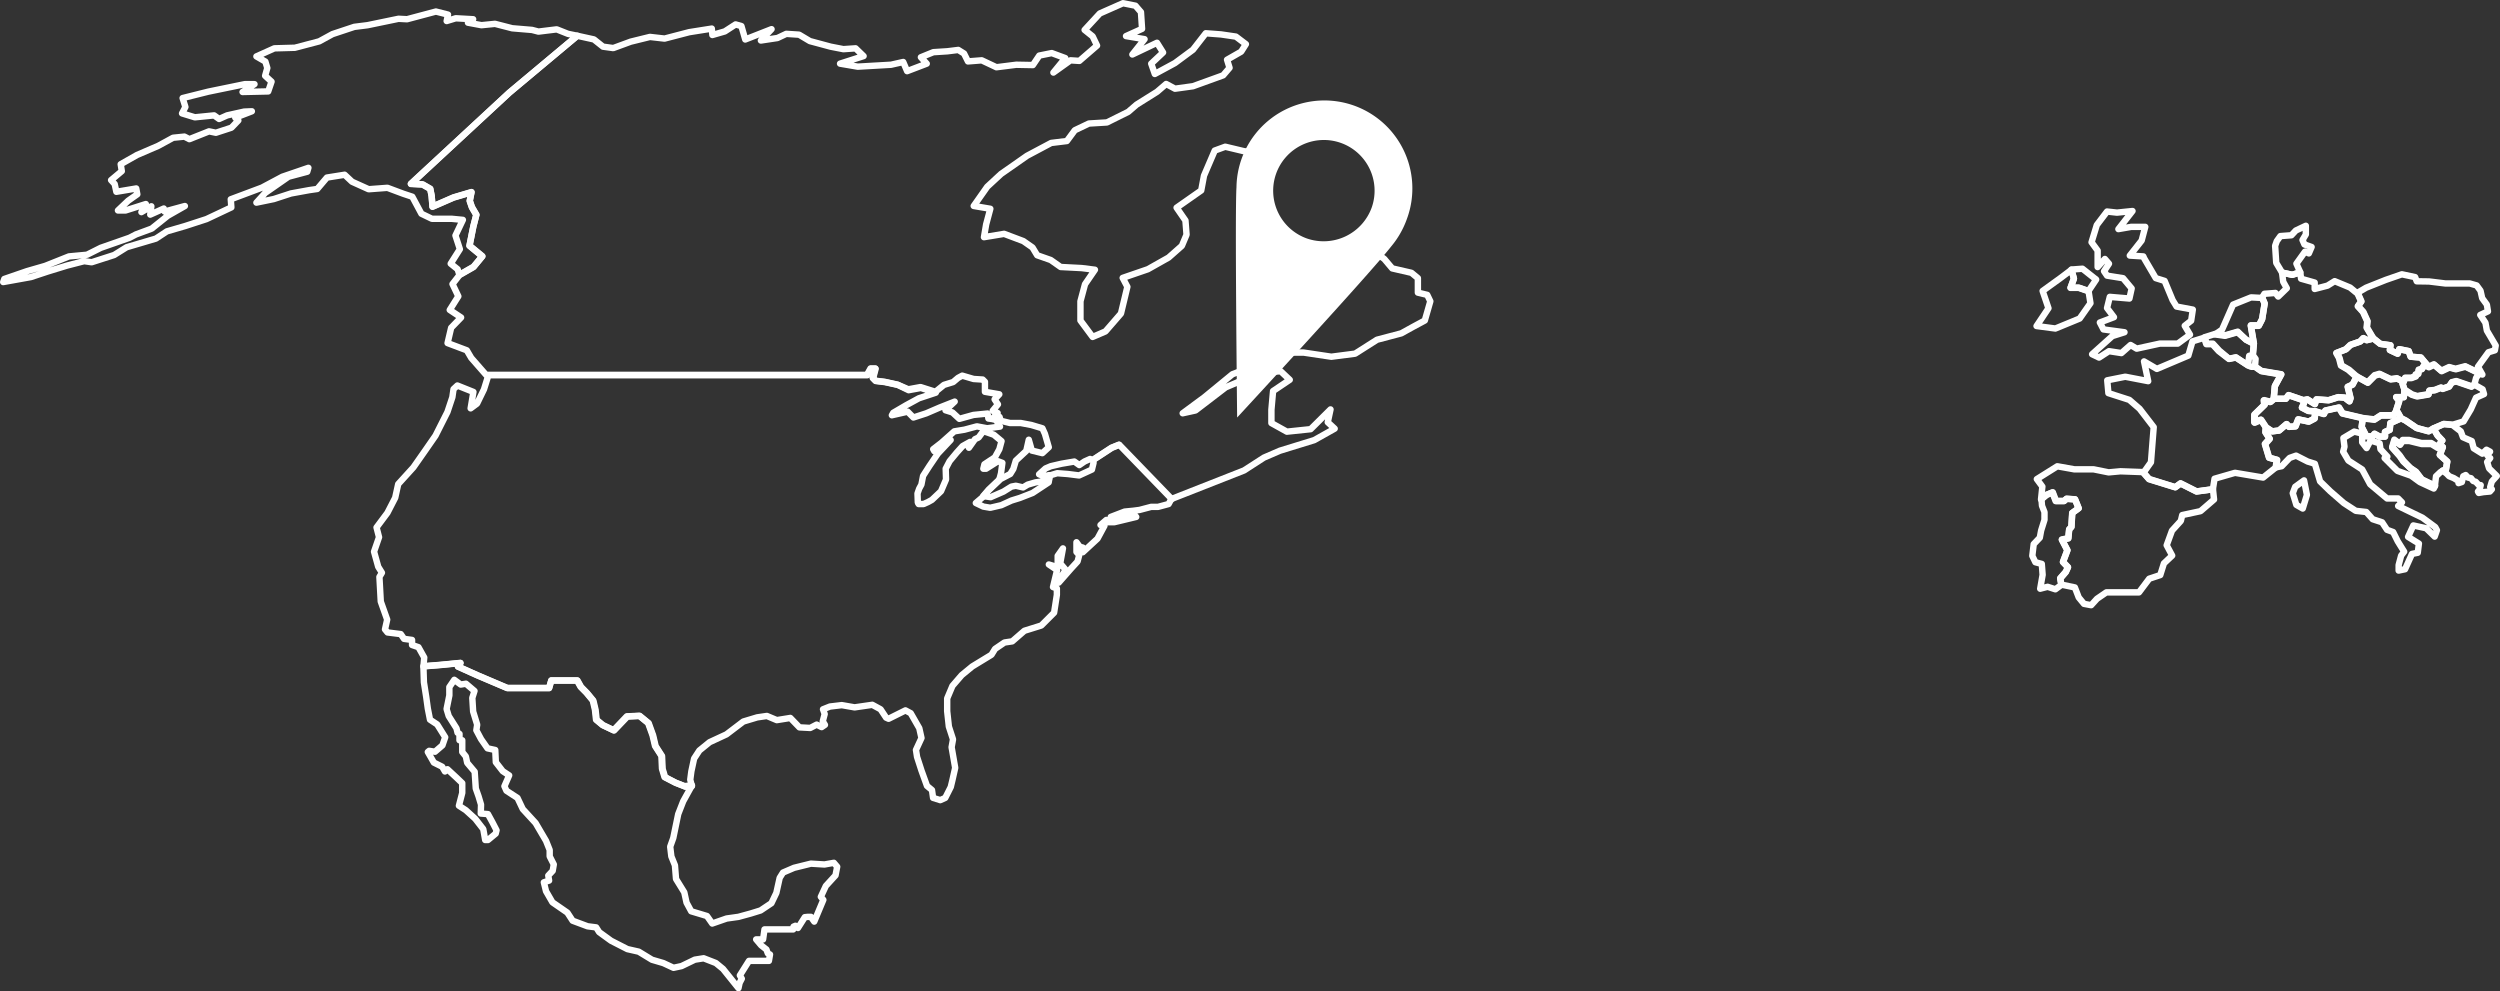 <svg xmlns="http://www.w3.org/2000/svg" viewBox="0 0 390 154.65"><rect x="0" y="0" width="390" height="154.65" fill="#333333" stroke="none"/><defs><style>.cls-1{fill:none;stroke-linecap:round;stroke-linejoin:round;}.cls-1,.cls-2{stroke:#fff;}.cls-2{fill:#fff;stroke-miterlimit:10;}</style></defs><title>mapMatane</title><g id="Calque_2" data-name="Calque 2"><g id="Calque_5" data-name="Calque 5"><path id="AT" class="cls-1" d="M374.93,59.55l-.13.35.3.91L375,61.94h-1.2l.47.61-.56,1.74-.39.48-1.9,0-1,.65-1.81-.21-3.15-.74-.56-.91-2.11.47-.22.53-1.34-.4-1.12-.08-1-.52.3-.66-.08-.47.6-.13,1.17.73.25-.73,1.9.13,1.51-.48,1,.08.73.57.17-.48-.43-1.78L367,60l.69-1.26,1.64.91,1.12-1.13.74-.21,1.72.82,1-.13,1,.52Z"/><path id="BE" class="cls-1" d="M351.6,53.6l-.17,1.83-.56.08L350.69,57l-1.89-1.26-1.08.22-1.51-1.26-1-1.09-.95,0-.34-1,1.68-.53,1.55.22,1.94-.56L350.39,53l1.21.65Z"/><path id="BA" class="cls-1" d="M380.27,69.77l.82,0-.47,1.22L381.78,72l-.21,1.26-.48.13-.38.26-.69.65-.18,1.52-2.07-1-.9-1.18L376,73l-1.08-1-.56-.82-1.16-1.31.34-1.13.87.66.43-.61,1,0,1.94.48,1.51,0,1,.61Z"/><path class="cls-1" d="M214.47,34.13l.86,3.13-1.46,1.65,2.07,1.48,1.25,1.48,3,.69,1,.83v2.26l1.46.35.48,1-.86,3-1.86,1-1.81,1-3.79,1-3.41,2.17-3.71.48L203.35,55H200.2l-2.29.17-2.46,2-3.19,1.21-4.35,3.57-3.41,2.52,2-.44,4.7-3.6,5.3-2.26,3.28-.26,1.42,1.34L198.6,61l-.26,2.91,0,2.09,2.41,1.34,3.71-.39,3.1-3.08-.43,2,1.08,1-3.19,1.79-5.35,1.65-2.5,1.08-3.1,2-11.39,4.48"/><path class="cls-1" d="M174.54,69.38l-1.16.47-2.94,1.92v0l-.38-.17-.87.39-.82.56L167.6,72l-2,.34-1.68.39-.82.35-1,.91.77.31.74-.17h.13l-.13.82-2.07.3-1.21.35-.73.44-1.12-.26-.69.13-1.25.78-2,.87-1.16-.18.86-1,1.6-1.52,1.76-.92.48-.78.39-1.3,1.63-1.52.39-1.74.48,1.69,1.64.4,1-.92-.6-2.08-.39-.87-1.73-.52-1.64-.31h-1.68l-1.46-.35-.18-.6-.6.39-.52-.09.82-.91-.77-.35.82-1-.52-.78.73-.79-2.24-.39,0-1.56-.35-.35-1.42-.09-1.77-.52-.65.35-.77.65-1.43.44-1.33,1.08-2.33-.74-1.9.35L140,60l-2-.44-1.43-.17-.43-.44.39-1.47h-.73l-.56,1H75.83l-2.32-2.65-.69-1.18-3-1.13.56-2.39,1.55-1.6-1.77-1.18,1.34-2.13-.91-1.91,1.08-1.39,2.2-1.26L75.23,40l-2-1.65.6-3,.47-1.82-.69-1.18-.34-1L73.55,30l-2.8.83-3.28,1.43-.13-1.65-.22-1.13-1.2-.69-1.82-.09L79.46,14.45l10.6-8.87,2.59.57,1.42,1.13,1.6.22,2.72-1,3-.74,2.28.26,3.84-1,3.53-.56.09,1,1.94-.56,1.68-1.09.91.26.6,2.09,4.1-1.61L118.7,6.32l2.58-.39,1.38-.65,2,.13,1.68,1,3.23.87,2,.39,1.9-.13,1.25,1.21-3.67,1.18,2.76.47L139,10.1l1.9-.43.61,1.43,3.06-1.17-.91-1,1.94-.79L147.8,8l1.69-.21.9.56L151,9.58l2.15-.17,2.29,1.08,3.1-.39,2.59.05,1-1.48,1.94-.39,2.11.78-1.85,2.26,2.67-1.91,1.38.09,2.76-2.39-.69-1.44-1.25-1,2.37-2.57L175.19.5l1.94.39.86,1,.17,2.61-2.5,1.13,2.89.48-1.9,2.39,3.84-1.83.95,1.52-1.85,1.74.56,1.61,3.14-1.7,2.81-2.08,2-2.57,2.38.18,2.32.34,1.56,1.18-.74,1.17-2.2,1.26.39,1.26-1,1.17-4.7,1.7-2.81.39-1.38-.74-1.42,1.22-3.19,2L176,17.45l-3.32,1.65-2.81.17-2.2,1.05L166.43,22l-2.45.3-3.76,2-4.05,2.83-2.16,2-2.11,3,2.59.44L153.84,35l-.34,2,3.14-.52,3,1.13,1.43,1,.73,1.21,2.11.74,1.55,1.09,3.28.17,2.07.26-1.55,2.26L168.55,47l0,3,1.9,2.56,2-.86,2.42-2.79,1-4.17-.73-1.39L179.07,42l3.23-1.82,2.07-1.83.73-1.74-.17-2.21-1.38-2,3.84-2.69.43-2.3,1.68-3.92,1.64-.6,2.89.69,1.81.26,1.94-.69,1.34.87"/><path id="CH" class="cls-1" d="M359.32,62.47l.08.47-.3.66,1,.52,1.12.08-.12,1.09-.91.48-1.64-.35-.43,1.09-1,.08-.39-.43-1.17,1-1.08.13-.94-.61-.78-1.18-1,.44V64.64l1.56-1.52-.09-.7,1,.26.56-.47h1.81l.44-.57,2.37.83Z"/><path id="CZ" class="cls-1" d="M370.23,52.78l1.08.86,1.59.22-.09.74,1.21.57.26-.7,1.47.3.3.87,1.59.13,1.13,1.35h-.65l-.3.48-.48.13-.08.61-.39.13,0,.26-.69.26-.95,0-.26.6-1-.52-1,.13-1.72-.82-.74.21-1.12,1.13-1.64-.91-1.29-1.13L365.27,57l-.3-1.17-.43-.78,1.46-.57.73-.7,1.51-.52.48-.52.56.31,1-.26Z"/><path id="DE" class="cls-1" d="M367.73,45.69l.6,1.35-.52.74.82.91.65,1.43-.09,1,1,1.7-1,.26-.56-.31-.48.52-1.51.52-.73.7-1.46.57.43.78.3,1.17,1.12.65,1.29,1.13L367,60l-.73.35.43,1.78-.17.48-.73-.57-1-.08-1.51.48-1.9-.13-.25.73-1.17-.73-.6.13L357,61.64l-.44.57H354.7l.18-2,1-1.83-3.1-.52-1-.69.09-1.18-.43-.6.17-1.83-.48-2.82h1.26l.51-1,.39-2.44-.39-.91.35-.56,1.72-.13.43.56,1.34-1.3-.56-1L356,42.52l1.59.35,1.25-.39.13,1,2.12.6,0,1,2-.52,1.12-.7,2.41,1,1,.82Z"/><path class="cls-1" d="M358.84,42.48l-1.25.39L356,42.52,355.09,41l-.17-2.65.26-.74.56-.78,1.72-.13.69-.74,1.56-.74v1.35l-.52.87.3.69,1.12.4-.43,1-.6-.27-1.34,1.87Z"/><path class="cls-1" d="M325.81,45.39l-1.51-.52-1.29,0,.52-1.43-.39-1.39,1.72-.13L327,43.61Z"/><path class="cls-1" d="M332.67,32.92l-2.2,2.82,2-.35h2.19l-.56,2.13-1.85,2.35,2.11.13.13.3,1.81,3.09,1.38.43,1.25,3,.61,1,2.54.48-.26,1.73-1,.79.82,1.39-1.9,1.39-2.8,0-3.62.79-.95-.57-1.43,1.26-1.94-.3-1.55,1-1.08-.52,3.15-2.83,1.9-.6-3.28-.44-.56-1.08,2.2-.83-1.08-1.43.43-1.74,3.06.26.35-1.57-1.34-1.6,0,0L328.7,43l-.47-.69.77-1.17-.64-.74-1.13,1.26,0-2.57-.95-1.3.82-2.69L328.7,33l1.55.17Z"/><path id="HR" class="cls-1" d="M379.63,66.85l.64,1.09.74.78-.74,1-1-.61-1.51,0-1.94-.48-1,0-.43.61-.87-.66-.34,1.13,1.16,1.31.56.82L376,73l.91.6.9,1.18,2.07,1-.21.43-2.16-1-1.38-1L374,73.46l-2-2,.43-.22-1.08-1.17-.13-.91-1.42-.44-.61,1.18L368.5,69V68l.05,0,1.55.09.34-.43.78.43.86,0,0-.73.73-.31L372.9,66l1.68-.74.69.34L377,66.77l1.85.52.78-.44Z"/><path id="HU" class="cls-1" d="M386,60l1.29.74.22.74-1.25.56-.82,1.83-1.12,1.87-1.69.52-1.38-.13-1.59.69-.78.44L377,66.77l-1.73-1.18-.69-.34-.51-.92-.35,0,.56-1.74-.47-.61H375l.09-1.13,1.16.74.82.26,1.77-.3.13-.57.82-.08,1-.39.26.17,1-.35.43-.65.69-.17,2.38.82L386,60Z"/><path id="IE" class="cls-1" d="M325.81,45.39l.3,1.91-1.68,2.39-3.79,1.56-2.94-.39,1.86-2.78-.91-2.69,2.89-2.09,1.6-1.21.39,1.39L323,44.91l1.29,0,1.51.52Z"/><path class="cls-1" d="M368.59,65.25l-.17,1.34.6,1.18-1.77-.44-1.68,1,.17,1.35-.21.78.82,1.39,2.15,1.39,1.25,2.31,2.63,2.21,1.73,0,.6.61-.6.56,2.07,1,1.72.83,2,1.47.26.48-.35,1-1.33-1.3-2-.44-.82,1.78,1.69,1.05-.18,1.43-.9.18-1.08,2.39-1,.21,0-.87.39-1.47.47-.61-1-1.61L373.33,83l-.95-.35-.77-1.17L370.14,81l-1-1.13-1.64-.18-1.86-1.21-2.11-1.83-1.6-1.56-.81-2.74L360,72l-1.81-.92-1,.35-1.25,1.3-.9.18.21-1.17L354,71.42l-.64-2.13.73-.83-.65-1,.05-.78.94.61,1.08-.13,1.17-1,.39.43,1-.08.43-1.09,1.64.35.91-.48.12-1.09,1.34.4.22-.53,2.11-.47.56.91Z"/><path id="MX" class="cls-1" d="M107,122.61l.95-.09L106.58,125l-.78,2-.77,3.73-.48,1.35.18,1.52.56,1.39.17,2.13,1.29,2.09.35,1.6.73,1.35,2.46.74.82,1.17,2.24-.78,1.85-.26,1.9-.52,1.55-.48,1.69-1.13.77-1.61.52-2.34.52-.83,1.72-.74,2.63-.65,2.12.13,1.46-.26.52.61-.26,1.35-1.51,1.65-.78,1.69.39.48-.51,1.22-.91,2.17-.52-.74-.47,0-.48.05-1.07,1.69-.39-.35-.3.13-.05.44-2.24,0h-2.24l-.22,1.56-1.08,0,.78.92.82.65.22.61.34.17-.17,1h-3.11l-1.42,2.26.3.52-.34.65-.18.82-2.41-3-1.12-.92-1.9-.74-1.38.22-2.07,1-1.25.27-1.59-.74-1.77-.52-2.07-1.26-1.77-.4-2.54-1.3-1.86-1.35-.47-.74-1.34-.17-2.33-.87-.82-1.26-2.33-1.61-1-1.73-.34-1.39.82-.27-.13-.78.69-.74.17-1-.64-1.26V132.6l-.57-1.43-1.63-2.78-2-2.18-.82-1.73L79,123.35l-.31-.7.74-1.69-1-.66-1.08-1.39L77.26,117l-1.21-.26-1-1.43-.74-1.39.13-.87L73.81,111l-.13-2.13.34-1.08-1.33-1.13-.82.13-1-.74-.77,1.13,0,1.3-.43,2.13L70,111.7l1.21,1.91.17.7.3.17,0,1,.43,0v1.83l.56.69.21,1,1.17,1.39.17,2.61.43,1.22.39,1.3L75,126.91l1.12.09.69,1.26.65,1.26-.13.52-1.21,1h-.43l-.3-1.7-1.25-1.61-1.47-1.34-1.08-.7.52-2,0-1.52-.91-.87L69.8,120l-.39.35-.43-.74-1.3-.65-.94-1.65.21-.18.91.14,1.16-1,.43-1.26-1.25-2-1.12-.74-.34-1.73-.26-1.87-.35-2.22-.08-2.52,2.71-.22,3.06-.3-.38.56,3,1.35,4.7,2h6.52l.34-1.18h4l.56,1,.91.92,1,1.21.34,1.44.17,1.56,1,.83,1.73.82,2.07-2.17,1.94-.09,1.38,1.13.69,1.91.39,1.66,1,1.56.09,2,.39,1.3,1.68.87,1.55.61Z"/><path id="PL" class="cls-1" d="M378.94,43.91l2.54.31,3.8,0,1.08.31.6.82.26,1.17.73,1,.17,1.05-1.2.56.81,1.22.22,1.22,1.38,2.34-.13.74-1,.3-1.64,2.26.69,1.22-.47-.17-2.16-1.05-1.51.4-1-.27-1.21.57-1.17-1-.82.39-.12-.17-1.13-1.35-1.59-.13-.3-.87-1.47-.3-.26.7-1.21-.57.09-.74-1.59-.22-1.08-.86-1-1.7.09-1-.65-1.43-.82-.91.52-.74-.6-1.35,1.33-.78,3.06-1.22,2.51-.87,2.07.44.25.65Z"/><path id="RS" class="cls-1" d="M388.47,71.46l-.48.61.31,1,1.2,1.18-.77.86-.26.87.26.35-.31.35-1,.09-.73.13-.13-.22.26-.31.17-.69-.3,0-.48-.52-.39-.13-.34-.43L385,74.5l-.35-.39-.38.18-.22.91-.52.17.17-.22-.9-.56-.73-.3-.39-.4-.61-.47.48-.13.21-1.26-1.16-1.09.47-1.22-.82,0,.74-1-.74-.78-.64-1.09,1.59-.69,1.38.13,1.3,1,.34.92,1.38.6.3,1.13,1.34.83.65-.61.56.3L388,71l.43.48Z"/><path id="SK" class="cls-1" d="M386.79,58.21l-.52.74L386,60l-.43.26-2.38-.82-.69.17-.43.65-1,.35-.26-.17-1,.39-.82.08-.13.57-1.77.3-.82-.26-1.16-.74-.3-.91.13-.35.26-.6.95,0,.69-.26,0-.26.39-.13.08-.61.48-.13.3-.48h.65l.12.17.82-.39,1.17,1,1.21-.57,1,.27,1.51-.4,2.16,1.05Z"/><path id="SI" class="cls-1" d="M374.58,65.25,372.9,66l-.13,1.08-.73.31,0,.73-.86,0-.78-.43-.34.43L368.55,68l.47-.21-.6-1.18.17-1.34,1.81.21,1-.65,1.9,0,.39-.48.35,0,.51.92Z"/><path id="NL" class="cls-1" d="M351.6,53.6,350.39,53l-1.34-1.17-1.94.56-1.55-.22,1.08-.74,1.72-3.91,2.81-1.13,1.72.09.39.91-.39,2.44-.52,1h-1.25l.48,2.82Z"/><path id="PT" class="cls-1" d="M321.59,91.23l-.95.7-1.21-.39-1.16.3.38-2.17-.13-1.7-1-.26-.48-1,.22-1.83.95-1,.21-1.13.52-1.66V79.89l-.39-1-.08-1,.82-.7.95-.39.51,1.35H322l.39-.35,1.33.09.56,1.39-1,.73-.13,2.18-.35.39L322.66,84l-1,.21.86,1.65-.69,1.83.78.82-.34.74-.87,1,.18,1Z"/><path id="ES" class="cls-1" d="M334.39,73.72l.87,1L339.35,76l.82-.6,2.5,1.26,2.55-.35.17,1.61-2.11,1.82-2.85.61-.22.91-1.38,1.52L338,85.06l.86,1.61-1.29,1.22L337,89.71l-1.72.57-1.6,2.13-2.93,0-2.16,0-1.46,1-.91,1-1.12-.21-.82-1-.6-1.56-2.11-.44-.18-1,.87-1,.34-.74-.78-.82.69-1.83-.86-1.65,1-.21.13-1.35.35-.39.13-2.18,1-.73-.56-1.39-1.33-.09-.39.35h-1.3l-.51-1.35-.95.39-.82.7.21-2-.86-1.17,3.19-2,2.68.48h3l2.33.47,1.85-.17,3.58.13Z"/><path class="cls-1" d="M359.88,77.2l-.65,2.13-1-.57-.56-1.82.38-1,1.38-1Z"/><path class="cls-1" d="M350.69,57l.48.22.6,0,1,.69,3.1.52-1,1.83-.18,2-.56.47-1-.26.09.7-1.56,1.52V65.9l1-.44.78,1.18-.05.78.65,1-.73.83.64,2.13,1.21.35L355,72.94l-1.95,1.56-4.39-.74-3.19.92-.26,1.65-2.55.35-2.5-1.26-.82.6-4.09-1.26-.87-1,1.17-1.65.43-5.48-2.2-2.86-1.6-1.39-3.27-1.05-.18-2,2.81-.56,3.58.69-.65-3.08,2,1.17,4.91-2.08.65-2.22,1.81-.56.34,1,.95,0,1,1.09L347.72,56l1.08-.22Z"/><path class="cls-1" d="M182.73,77.85l-.43.78-1.64.44-1.07,0-1.82.48-1,.13-1.33.13-2.16.83,3.49-.53.48.53-3.41.82h-1.42l.17-.35-.91.79.61.13-1.08,2-2.29,2.12,0-.73-.48-.13-.51-.7v1.52l.43.48-.26,1-1,1.09-1.94,2.21L165,90.8l1.25-1.91-.86-1,.43-2.34L165,86.71v1.78l-1.38-.43,1.29.87-.64,2.65.6.22v1l-.43,2.78-2,2-2.63.82-1.9,1.65-1.21.18-1.47,1-.56.91-3,1.83-1.64,1.35L148.58,107l-.82,1.95v2l.26,2.39.65,2-.22,1.22.56,3.22-.43,1.91-.26,1.08-.86,1.7-.78.35-1.12-.35-.17-1.22-.78-.65-.86-2.39-.69-2.13-.17-1.09.86-1.86-.34-1.53-1.34-2.34-.82-.44-2.63,1.31-.39-.18-.86-1.3-1.29-.7-2.76.4-2-.35-1.85.22-1.08.43.26.74-.3,1.13.34.56-.52.35-.77-.39-1,.52-1.69-.09-1.42-1.47-2.11.34-1.55-.65-1.51.22-2.16.65-2.63,2-2.63,1.22-1.6,1.3-.82,1.26-.43,2-.17,1.3.26,1-.95.09-1.55-.61-1.68-.87-.39-1.3-.09-2-1-1.56-.39-1.66-.69-1.91-1.38-1.13-1.94.09-2.07,2.17-1.73-.82-1-.83-.17-1.56-.34-1.44-1-1.21-.91-.92-.56-1H86l-.34,1.18H79.15l-4.7-2-3-1.35.38-.56-3.06.3-2.71.22.12-1.39-.9-1.61-1-.34,0-.79-1.25-.17-.51-.74-2.07-.26-.39-.48.34-1.52L59.4,93.84,59.19,90l.39-.65L59,88.41l-.65-2.35.78-2.26-.39-1.52L60.44,80l1.21-2.35.47-2.13,2.37-2.61,1.73-2.47,1.72-2.48,1.86-3.69.77-2.31.18-1.26.6-.56,2.5,1-.43,2.56,1-.74,1.08-2.22.69-2.21h59.12l.56-1h.73l-.39,1.47.43.44,1.43.17,2,.44,1.68.82,1.9-.35,2.33.74-2.63.87-2,1.09-2,1.17-.22.39,2.46-.56.9.91,2-.65,2.11-.91,2.33-.92L147.5,64l1.08.34,1.08,1,2.2-.61,2.2-.22.13.78.64.09.52.09.65,1.08-2,.26h0l-1.6-.3-1.94.52-1.59.26-2,1.78-1.29,1,.17.31L148,68.64h.3l-2,2.13L145,72.68,144,74.24l-.26,1.35-.35.65-.26.74.05,1.43.13.22.77,0,.69-.31.61-.34,1.42-1.35.78-1.83-.05-1.69.61-1.17,1.12-1.35.9-1,1.17-.65-.18.91.95-1.34.56-.26.74-1,1.64.57,1.2,1-.34,1.26-.69,1.26-1.64,1.09-.17.69h.43l1.85-1.17.69.26-.21,1.61-.3,1.13-1.6,1.52-.86,1-1.17,1,1.17.56,1.08.18,1.72-.4,1.6-.73,1.29-.4,2-.78,2.5-1.65.05-.26.13-.82,1.16-.35,1.68.13,1.73.22,2-.92.26-1.08-.09-.39,2.94-1.92,1.16-.47,8.19,8.47"/><path class="cls-1" d="M90.06,5.58l-10.6,8.87L64.1,28.66l1.82.09,1.2.69.22,1.13.13,1.65,3.28-1.43,2.8-.83-.26,1.35.34,1,.69,1.18-.47,1.82-.6,3,2,1.65-1.38,1.65-2.2,1.26L71.39,42l-1.08-.87,1.43-2.26-.69-2.13,1.16-2.44-1.77-.17-3.06,0-1.64-.79-1.42-2.65-1.42-.47-2.46-.92-2.93.22-2.59-1.17-1.16-1.09L51,27.7l-1.51,1.78-1.25.18-2.85.52-2.67.87L40,31.61l1.38-1.52L45,27.57l2.93-.78.18-.61-4.06,1.39-3.19,1.7L36,31.09l.09,1.26-3.88,1.83-3.32,1.08-2.85.83-1.72,1.13-4.57,1.35-1.94,1.21L14.3,40.91l-1.17-.17-2.67.69-3,.92-2.63.87L.5,44l.17-.48L4.21,42.3l2.84-.82L10.76,40l2.81-.26,2.15-1.08,4.49-1.57,1-.52,2.46-.91,2.5-2,2.67-1.52L25.68,33l-.13-.47-2.11.95.17-1.3-1.55.91.69-1.26-3.15,1H18.4L20,31.31l1.42-1-.17-.91-3.1.52-.26-1.21-.56-.61L19,26.7l-.17-1.08,2.54-1.44,3.32-1.43L27,21.49l1.77-.18.77.4,3.07-1.22,1.07.22,2.42-.79,1.08-1.13-.48-.43,2.59-1-1.21.05L35.43,18l-1.25.56L33.4,18l-3,.3-2-.61.52-1-.43-1.39,4-1,5.69-1.17H39.7l-1.86,1.22,4-.09.52-1.52-1-.92.34-1.21-.3-1L40,8.8l2.8-1.26L46,7.45l3.8-1,2.07-1.13,3.4-1.13,2.07-.26,4.83-1L63.5,3,68,1.8l1.89.48-.21,1,1.42-.43L73.81,3,73,3.54l2.11.39,2.11-.21,2.68.69,3.1.26,1,.26,2.85-.35,1.76.7Z"/><path class="cls-2" d="M219,34a13.43,13.43,0,0,1-2.37,4.14c-3.38,4.33-23.15,25.73-23.15,25.73s-.34-31.14-.09-34.61A13.22,13.22,0,1,1,219,34Zm-4.51-1.55a8.41,8.41,0,1,0-10.79,5.22A8.48,8.48,0,0,0,214.48,32.48Z"/></g></g></svg>